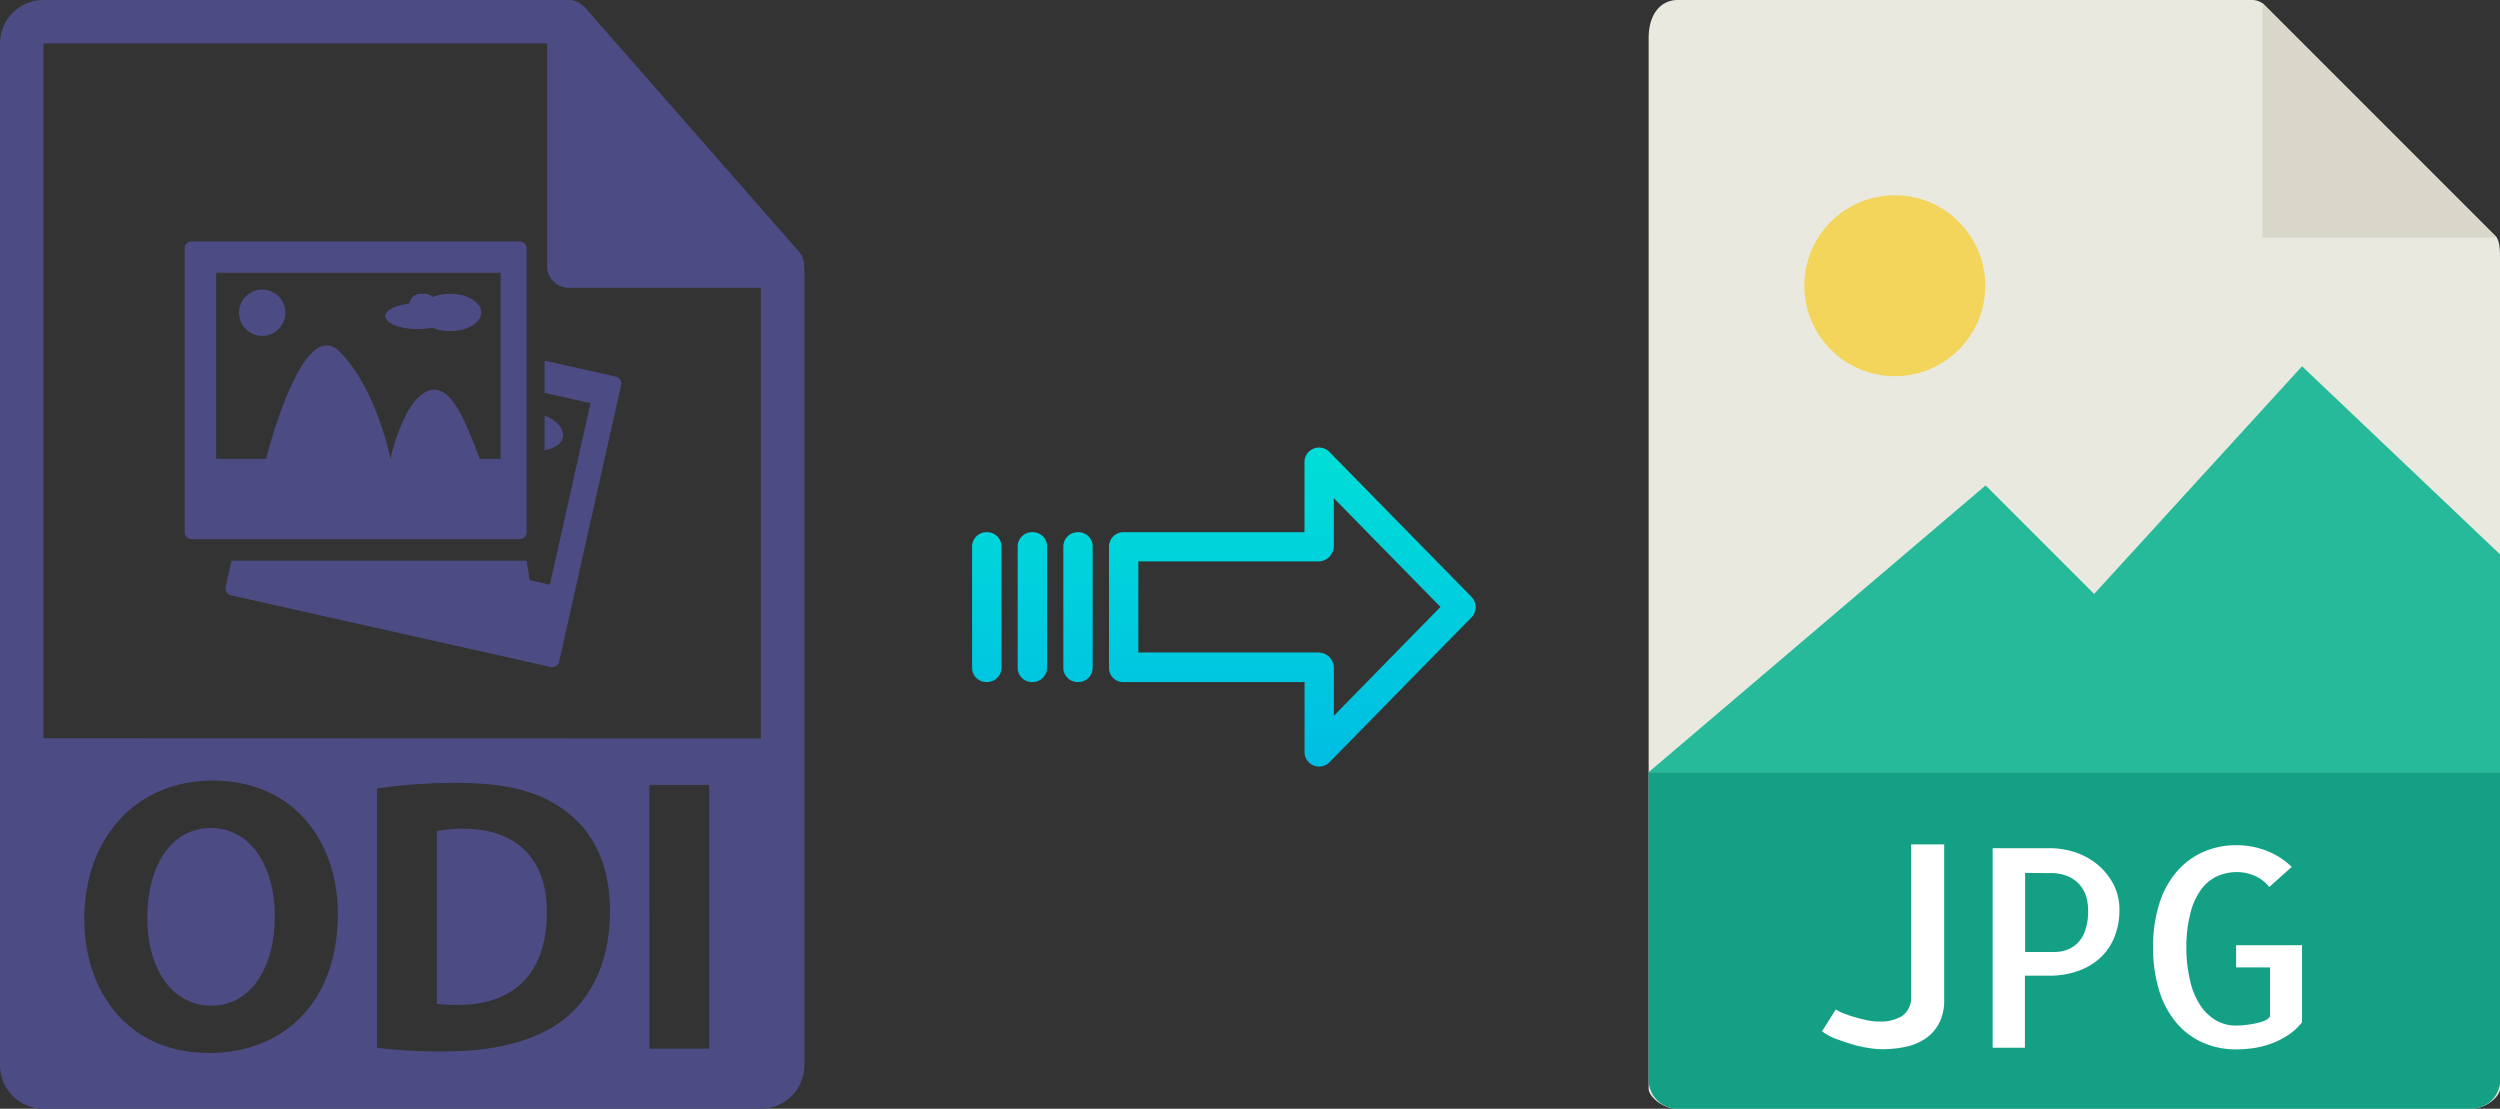 <svg xmlns="http://www.w3.org/2000/svg" xmlns:xlink="http://www.w3.org/1999/xlink" viewBox="0 0 450.96 200"><rect x="0" y="0" width="450.96" height="200" fill="#333333" stroke="none"/><defs><style>.cls-1{fill:#e9e9e0;}.cls-2{fill:#d9d7ca;}.cls-3{fill:#f3d55b;}.cls-4{fill:#26b99a;}.cls-5{fill:#14a085;}.cls-6{fill:#fff;}.cls-7{fill:#4c4b83;}.cls-8{fill:url(#linear-gradient);}.cls-9{fill:url(#linear-gradient-2);}.cls-10{fill:url(#linear-gradient-3);}.cls-11{fill:url(#linear-gradient-4);}</style><linearGradient id="linear-gradient" x1="233.1" y1="135.94" x2="233.1" y2="16.74" gradientTransform="matrix(1, 0, 0, -1, 0, 186.59)" gradientUnits="userSpaceOnUse"><stop offset="0" stop-color="#00efd1"/><stop offset="1" stop-color="#00acea"/></linearGradient><linearGradient id="linear-gradient-2" x1="194.45" y1="135.94" x2="194.45" y2="16.74" xlink:href="#linear-gradient"/><linearGradient id="linear-gradient-3" x1="186.21" y1="135.94" x2="186.21" y2="16.74" xlink:href="#linear-gradient"/><linearGradient id="linear-gradient-4" x1="177.96" y1="135.94" x2="177.96" y2="16.74" xlink:href="#linear-gradient"/></defs><title>odi to jpg</title><g id="Layer_2" data-name="Layer 2"><g id="JPG"><path class="cls-1" d="M406.27,0H302.62c-2.89,0-5.23,2.34-5.23,6.88V196.43c0,1.23,2.34,3.57,5.23,3.57H445.74c2.88,0,5.22-2.34,5.22-3.57V46.35c0-2.49-.33-3.29-.92-3.88L408.49.92A3.14,3.14,0,0,0,406.27,0Z"/><polygon class="cls-2" points="408.11 0.54 408.11 42.86 450.42 42.86 408.11 0.54"/><circle class="cls-3" cx="341.79" cy="51.54" r="16.32"/><polygon class="cls-4" points="297.39 139.29 336.68 139.29 450.96 139.29 450.96 100 415.25 66.07 377.75 107.14 358.17 87.56 297.39 139.29"/><path class="cls-5" d="M445.74,200H302.62a5.23,5.23,0,0,1-5.23-5.23V139.29H451v55.48A5.23,5.23,0,0,1,445.74,200Z"/><path class="cls-6" d="M350.7,152.32v28a8.93,8.93,0,0,1-.93,4.27,7.61,7.61,0,0,1-2.49,2.78,10,10,0,0,1-3.59,1.47,20.48,20.48,0,0,1-4.17.42,16.66,16.66,0,0,1-2.52-.23,20.75,20.75,0,0,1-3-.68c-1-.31-2-.66-2.95-1a10.69,10.69,0,0,1-2.39-1.32l2.49-3.95a6.78,6.78,0,0,0,1.39.71c.6.24,1.26.47,2,.68s1.46.4,2.24.56a10.4,10.4,0,0,0,2.2.24,7.47,7.47,0,0,0,4.13-1,4,4,0,0,0,1.63-3.39V152.32Z"/><path class="cls-6" d="M365.3,189h-5.86v-36h10.35a14.53,14.53,0,0,1,4.54.74,12.52,12.52,0,0,1,4,2.19,11.65,11.65,0,0,1,2.88,3.54,9.84,9.84,0,0,1,1.1,4.67,12.69,12.69,0,0,1-.93,4.95,10.33,10.33,0,0,1-2.59,3.74,11.58,11.58,0,0,1-4,2.34,15.26,15.26,0,0,1-5.18.83h-4.35v13Zm0-31.54v14.26h5.37a6.27,6.27,0,0,0,2.12-.37,5.2,5.2,0,0,0,1.93-1.2,5.8,5.8,0,0,0,1.42-2.31,11.25,11.25,0,0,0,.53-3.69,10,10,0,0,0-.24-2,5.84,5.84,0,0,0-1-2.19,5.92,5.92,0,0,0-2.12-1.76,8,8,0,0,0-3.62-.71Z"/><path class="cls-6" d="M415.25,170.49V184.4a10.58,10.58,0,0,1-2.52,2.32,15.45,15.45,0,0,1-2.92,1.49,15.83,15.83,0,0,1-3.18.83,21,21,0,0,1-3.25.25,14.64,14.64,0,0,1-5.93-1.18,13.22,13.22,0,0,1-4.73-3.46,16.53,16.53,0,0,1-3.18-5.76,25.67,25.67,0,0,1-1.15-8,25.34,25.34,0,0,1,1.15-8,16.28,16.28,0,0,1,3.18-5.74,13.47,13.47,0,0,1,4.76-3.49,14.51,14.51,0,0,1,5.9-1.2,15.1,15.1,0,0,1,5.47,1,13.39,13.39,0,0,1,4.54,2.92L409.34,160a6.9,6.9,0,0,0-2.69-2.05,8.06,8.06,0,0,0-3.12-.64,8.78,8.78,0,0,0-3.45.69,7.28,7.28,0,0,0-2.92,2.31,12,12,0,0,0-2,4.23,24.64,24.64,0,0,0-.78,6.34,25.93,25.93,0,0,0,.76,6.35,13,13,0,0,0,1.95,4.39,8.23,8.23,0,0,0,2.83,2.54,7,7,0,0,0,3.35.83c.35,0,.83,0,1.44-.07a15.89,15.89,0,0,0,1.8-.25,11.12,11.12,0,0,0,1.74-.46,2.5,2.5,0,0,0,1.22-.83v-8.88h-6.11v-4h11.92Z"/></g><g id="Layer_2-2" data-name="Layer 2"><path class="cls-7" d="M145.06,47.93a3.81,3.81,0,0,0-.94-2.54l-38.56-44s0,0,0,0a4,4,0,0,0-.77-.65L104.5.51a3.8,3.8,0,0,0-.78-.33l-.21-.07a3.8,3.8,0,0,0-.89-.11H7.84A7.85,7.85,0,0,0,0,7.84V192.16A7.85,7.85,0,0,0,7.84,200H137.25a7.86,7.86,0,0,0,7.85-7.84V48.36C145.1,48.22,145.07,48.07,145.06,47.93Zm-107.48,142c-14.12,0-22.37-10.66-22.37-24.21,0-14.26,9.1-24.91,23.15-24.91,14.61,0,22.58,10.94,22.58,24.06C60.94,180.48,51.48,189.94,37.58,189.94Zm64.58-6.42c-5,4.16-12.63,6.14-21.94,6.14A92,92,0,0,1,68,189V142.23a95.51,95.51,0,0,1,14.54-1c9,0,14.89,1.62,19.48,5.08,4.94,3.67,8,9.53,8,17.93C110.07,173.36,106.75,179.64,102.16,183.52Zm25.77,5.65h-10.8V141.59h10.8Zm-120.09-56V7.84H98.69V48a3.92,3.92,0,0,0,3.93,3.92h34.63v81.28Z"/><path class="cls-7" d="M83.67,149.5a22.38,22.38,0,0,0-4.86.42v31.13a19.85,19.85,0,0,0,3.73.21c9.75.07,16.1-5.3,16.1-16.66C98.71,154.72,92.92,149.5,83.67,149.5Z"/><path class="cls-7" d="M38.07,149.36c-7.27,0-11.5,6.92-11.5,16.16S31,181.4,38.15,181.4s11.43-6.92,11.43-16.16C49.58,156.7,45.48,149.36,38.07,149.36Z"/><path class="cls-7" d="M95,96V44.79a1.25,1.25,0,0,0-1.25-1.24H34.57a1.24,1.24,0,0,0-1.25,1.24V96a1.24,1.24,0,0,0,1.25,1.25H93.72A1.25,1.25,0,0,0,95,96ZM90.3,82.77H86.55c-2.18-5.59-4.87-13.43-8.94-12.38-4.79,1.22-7.18,12.38-7.18,12.38S68,70.17,61.24,63.42,48,82.77,48,82.77H39V49.21H90.3V82.77Z"/><circle class="cls-7" cx="47.3" cy="56.41" r="4.18"/><path class="cls-7" d="M75.37,59.36A14,14,0,0,0,78,59.11a8.21,8.21,0,0,0,3.22.62c3.08,0,5.58-1.51,5.58-3.36S84.28,53,81.2,53a8.48,8.48,0,0,0-3.13.57,2,2,0,0,0-1.4-.57h-.81a2,2,0,0,0-2,1.78c-2.5.27-4.35,1.17-4.35,2.25C69.54,58.32,72.15,59.36,75.37,59.36Z"/><path class="cls-7" d="M111.1,67.94,98.23,65.06v5.8l8.29,1.86-7.33,32.75-3.66-.82c-.17-1.11-.34-2.3-.53-3.51H41.76L40.7,105.9a1.25,1.25,0,0,0,.95,1.49l57.72,12.93a1.25,1.25,0,0,0,1.49-.95l11.19-49.95A1.24,1.24,0,0,0,111.1,67.94Z"/><path class="cls-7" d="M101.52,78.93c.34-1.51-1.08-3.14-3.29-4v6.26C100,80.93,101.26,80.13,101.52,78.93Z"/></g><g id="Layer_3" data-name="Layer 3"><path class="cls-8" d="M239.8,81.52a2.62,2.62,0,0,0-4.49,1.86V96H202.7a2.6,2.6,0,0,0-2.65,2.54v22a2.43,2.43,0,0,0,.78,1.79,2.54,2.54,0,0,0,1.87.7h32.62v12.59a2.63,2.63,0,0,0,1.62,2.46,2.6,2.6,0,0,0,1,.19,2.64,2.64,0,0,0,1.89-.79l25.6-26.11a2.65,2.65,0,0,0,0-3.71Zm.81,47.59v-8.63a2.8,2.8,0,0,0-2.7-2.78H205.34V101.27h32.56a2.8,2.8,0,0,0,2.7-2.78V89.86l19.24,19.62Z"/><path class="cls-9" d="M194.46,96h0a2.6,2.6,0,0,0-2.65,2.54v21.93a2.56,2.56,0,0,0,2.58,2.56h.06a2.59,2.59,0,0,0,2.65-2.54V98.53A2.58,2.58,0,0,0,194.52,96Z"/><path class="cls-10" d="M186.22,96h0a2.6,2.6,0,0,0-2.65,2.54v21.93a2.57,2.57,0,0,0,2.58,2.56h.07a2.6,2.6,0,0,0,2.65-2.54V98.53A2.56,2.56,0,0,0,186.28,96Z"/><path class="cls-11" d="M178,96h0a2.6,2.6,0,0,0-2.65,2.54v21.93a2.56,2.56,0,0,0,2.58,2.56H178a2.6,2.6,0,0,0,2.65-2.54V98.53A2.57,2.57,0,0,0,178,96Z"/></g></g></svg>